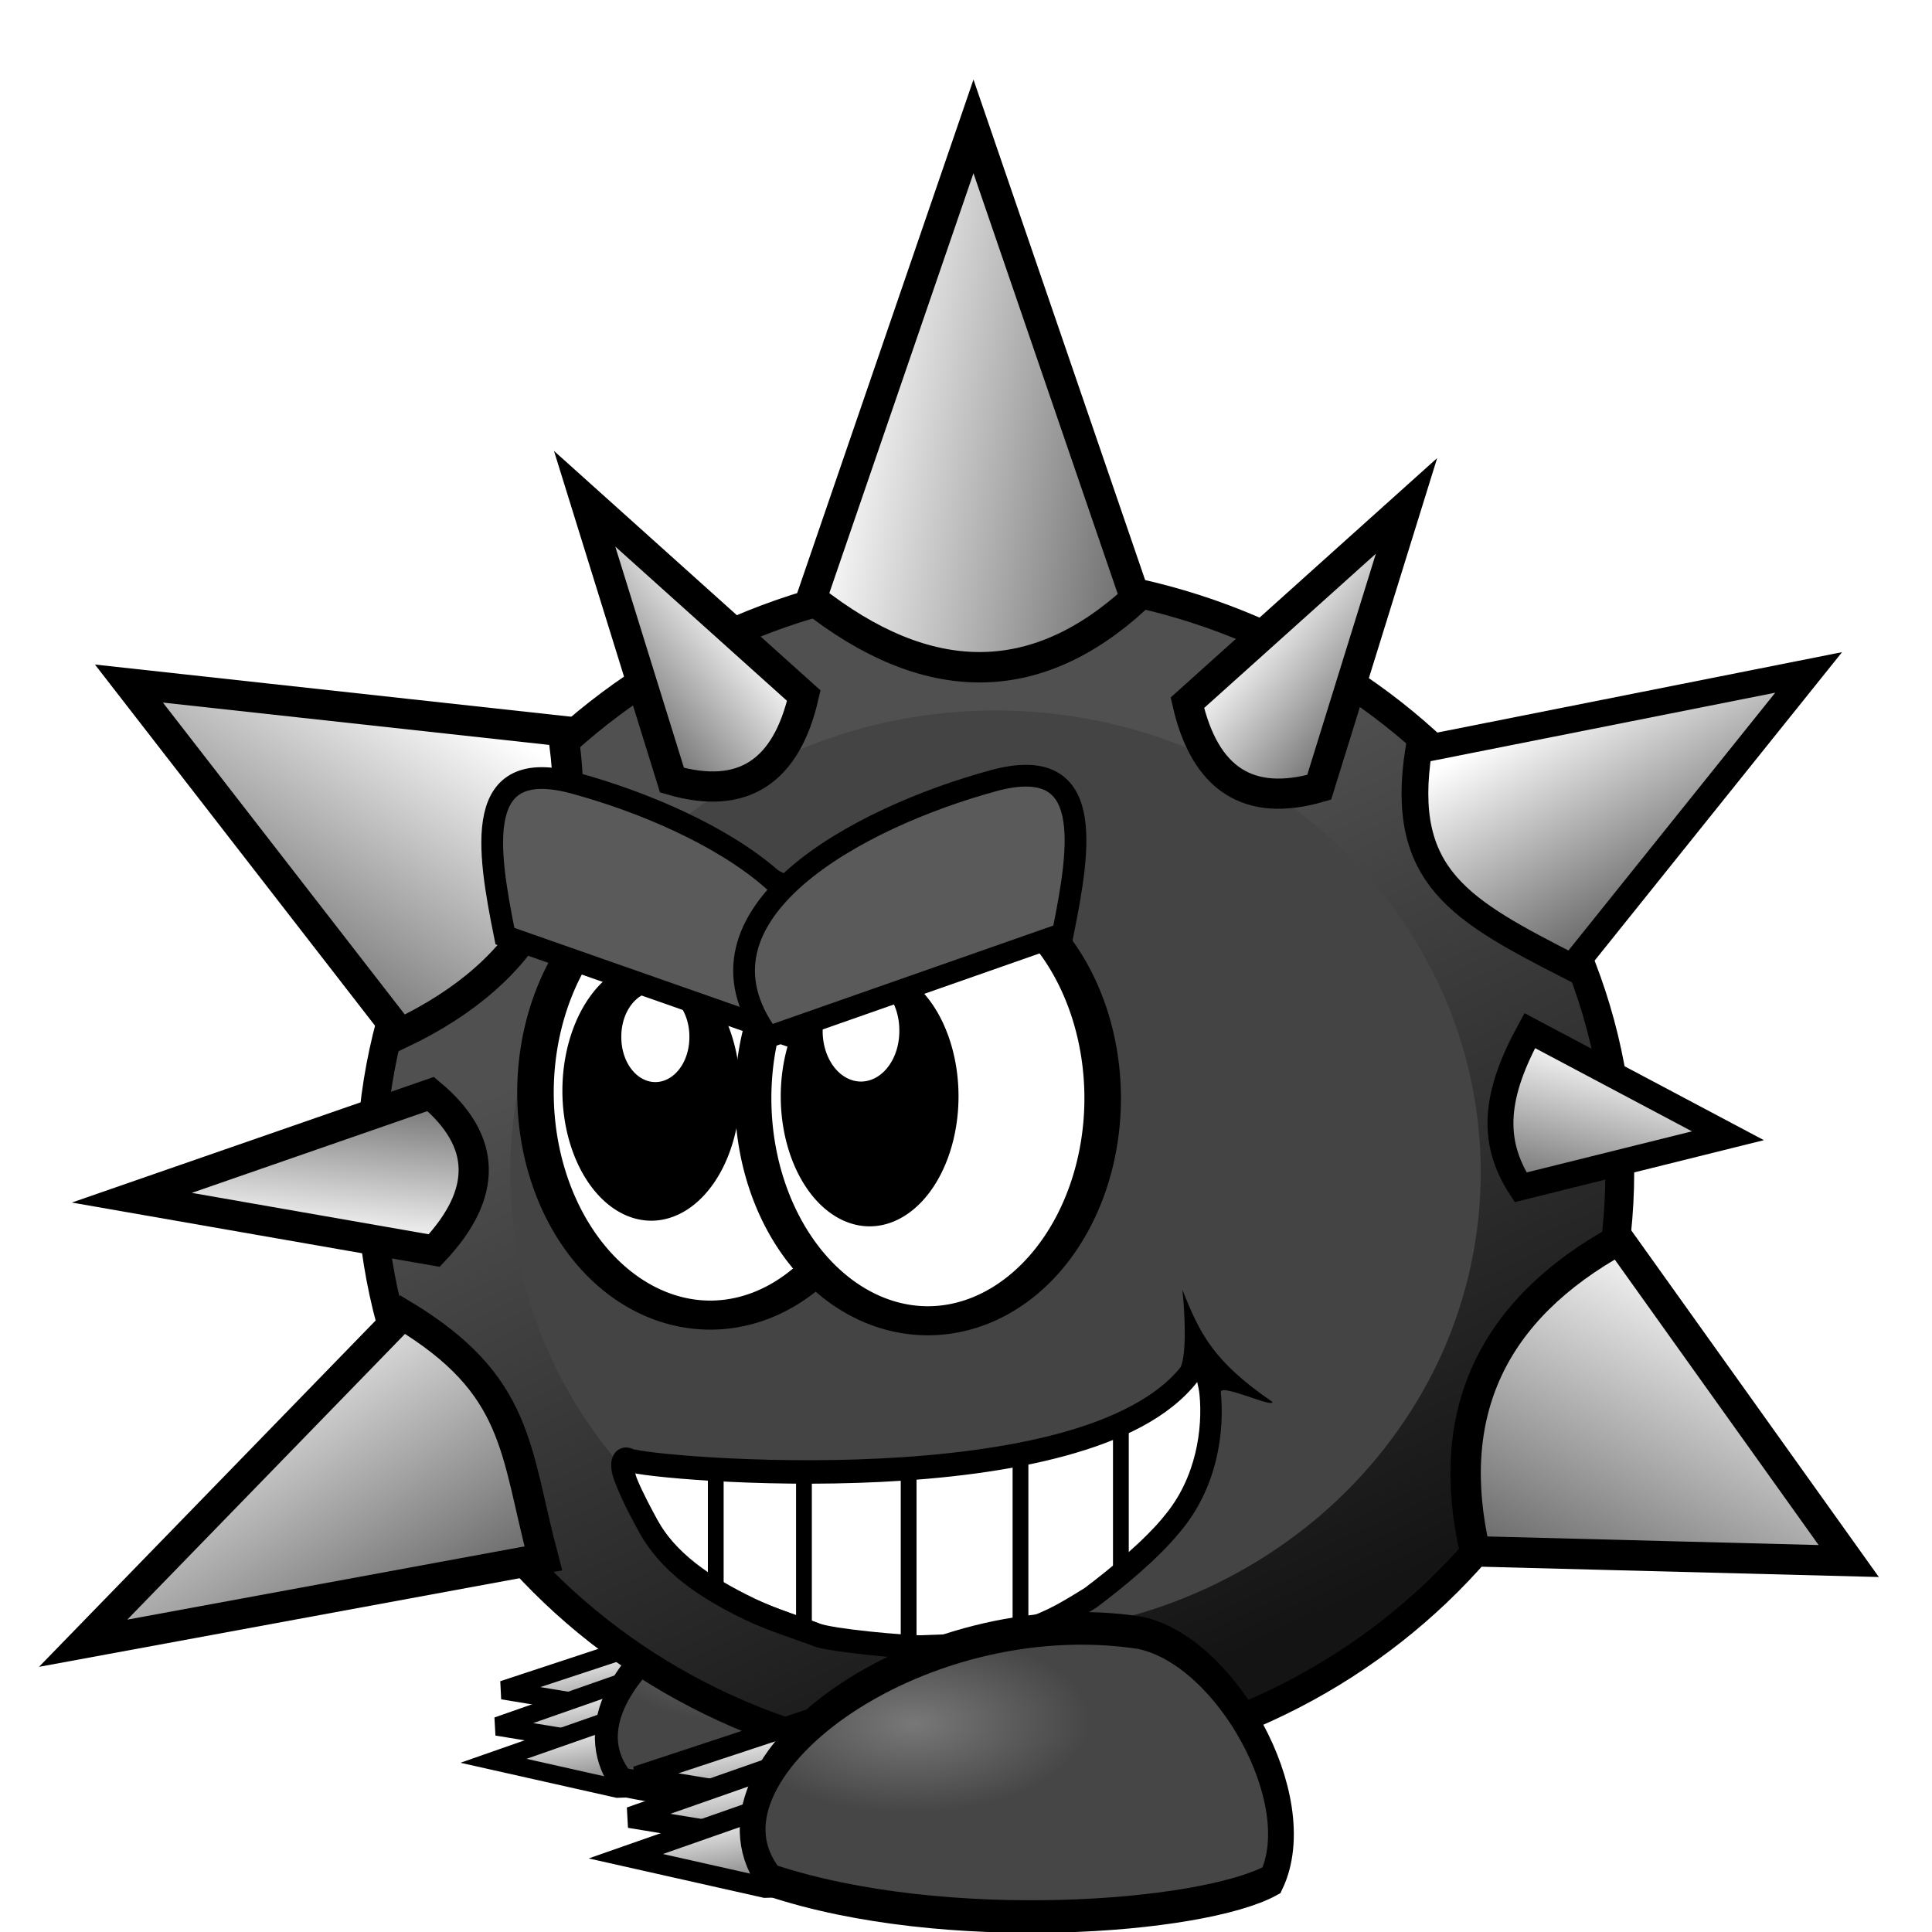 <?xml version="1.0" encoding="UTF-8" standalone="no"?>
<!-- Created with Inkscape (http://www.inkscape.org/) -->
<svg
   xmlns:dc="http://purl.org/dc/elements/1.1/"
   xmlns:cc="http://creativecommons.org/ns#"
   xmlns:rdf="http://www.w3.org/1999/02/22-rdf-syntax-ns#"
   xmlns:svg="http://www.w3.org/2000/svg"
   xmlns="http://www.w3.org/2000/svg"
   xmlns:xlink="http://www.w3.org/1999/xlink"
   xmlns:sodipodi="http://sodipodi.sourceforge.net/DTD/sodipodi-0.dtd"
   xmlns:inkscape="http://www.inkscape.org/namespaces/inkscape"
   width="512"
   height="512"
   id="svg2"
   sodipodi:version="0.32"
   inkscape:version="0.46"
   sodipodi:docbase="D:\Dateien\Desktop\Secret Maryo Chronicles\Drafts\Game\Helios\level\enemies\furball\v2.5"
   sodipodi:docname="7.svg"
   inkscape:output_extension="org.inkscape.output.svg.inkscape"
   version="1.0"
   inkscape:export-filename="D:\Dateien\Desktop\Secret Maryo Chronicles\SMC\data\pixmaps\enemy\spikeball\grey\7.png"
   inkscape:export-xdpi="45"
   inkscape:export-ydpi="45">
  <defs
     id="defs4">
    <filter
       inkscape:collect="always"
       id="filter3345"
       x="-0.132"
       width="1.265"
       y="-0.139"
       height="1.278">
      <feGaussianBlur
         inkscape:collect="always"
         stdDeviation="18.273"
         id="feGaussianBlur3347" />
    </filter>
    <linearGradient
       inkscape:collect="always"
       xlink:href="#linearGradient5248"
       id="linearGradient2505"
       gradientUnits="userSpaceOnUse"
       gradientTransform="translate(12,32.589)"
       x1="390.472"
       y1="756.086"
       x2="298.783"
       y2="557.746" />
    <radialGradient
       inkscape:collect="always"
       xlink:href="#linearGradient3926"
       id="radialGradient3986"
       gradientUnits="userSpaceOnUse"
       gradientTransform="matrix(0.638,-1.0285415e-2,4.107606e-3,0.255,248.902,311.267)"
       cx="709.911"
       cy="359.579"
       fx="709.911"
       fy="359.579"
       r="86.074" />
    <linearGradient
       inkscape:collect="always"
       xlink:href="#linearGradient5419"
       id="linearGradient3984"
       gradientUnits="userSpaceOnUse"
       gradientTransform="matrix(-4.2642794e-2,5.4084087e-2,0.145,8.1317312e-3,707.826,783.666)"
       x1="-443.433"
       y1="72.836"
       x2="-59.968"
       y2="284.831" />
    <linearGradient
       inkscape:collect="always"
       xlink:href="#linearGradient5419"
       id="linearGradient3982"
       gradientUnits="userSpaceOnUse"
       gradientTransform="matrix(-4.2642794e-2,5.4084087e-2,0.145,8.1317312e-3,708.826,774.166)"
       x1="-443.433"
       y1="72.836"
       x2="-59.968"
       y2="284.831" />
    <linearGradient
       inkscape:collect="always"
       xlink:href="#linearGradient5419"
       id="linearGradient3980"
       gradientUnits="userSpaceOnUse"
       gradientTransform="matrix(-4.2642794e-2,5.4084087e-2,0.145,8.1317312e-3,710.826,764.166)"
       x1="-443.433"
       y1="72.836"
       x2="-59.968"
       y2="284.831" />
    <linearGradient
       id="linearGradient3926">
      <stop
         style="stop-color:#787878;stop-opacity:1;"
         offset="0"
         id="stop3928" />
      <stop
         style="stop-color:#464646;stop-opacity:1;"
         offset="1"
         id="stop3930" />
    </linearGradient>
    <radialGradient
       inkscape:collect="always"
       xlink:href="#linearGradient3926"
       id="radialGradient3964"
       gradientUnits="userSpaceOnUse"
       gradientTransform="matrix(0.638,-1.0285415e-2,4.107606e-3,0.255,248.902,311.267)"
       cx="709.911"
       cy="359.579"
       fx="709.911"
       fy="359.579"
       r="86.074" />
    <linearGradient
       inkscape:collect="always"
       xlink:href="#linearGradient5419"
       id="linearGradient3962"
       gradientUnits="userSpaceOnUse"
       gradientTransform="matrix(-4.2642794e-2,5.4084087e-2,0.145,8.1317312e-3,707.826,783.666)"
       x1="-443.433"
       y1="72.836"
       x2="-59.968"
       y2="284.831" />
    <linearGradient
       inkscape:collect="always"
       xlink:href="#linearGradient5419"
       id="linearGradient3960"
       gradientUnits="userSpaceOnUse"
       gradientTransform="matrix(-4.2642794e-2,5.4084087e-2,0.145,8.1317312e-3,708.826,774.166)"
       x1="-443.433"
       y1="72.836"
       x2="-59.968"
       y2="284.831" />
    <linearGradient
       inkscape:collect="always"
       xlink:href="#linearGradient5419"
       id="linearGradient3958"
       gradientUnits="userSpaceOnUse"
       gradientTransform="matrix(-4.2642794e-2,5.4084087e-2,0.145,8.1317312e-3,710.826,764.166)"
       x1="-443.433"
       y1="72.836"
       x2="-59.968"
       y2="284.831" />
    <linearGradient
       id="linearGradient5419">
      <stop
         id="stop5421"
         offset="0"
         style="stop-color:#ffffff;stop-opacity:1;" />
      <stop
         style="stop-color:#c0c0c0;stop-opacity:1;"
         offset="0.406"
         id="stop5423" />
      <stop
         id="stop5425"
         offset="1"
         style="stop-color:#646464;stop-opacity:1;" />
    </linearGradient>
    <filter
       inkscape:collect="always"
       id="filter4539">
      <feGaussianBlur
         inkscape:collect="always"
         stdDeviation="0.814"
         id="feGaussianBlur4541" />
    </filter>
    <linearGradient
       id="linearGradient5248">
      <stop
         style="stop-color:#141414;stop-opacity:1;"
         offset="0"
         id="stop5250" />
      <stop
         style="stop-color:#505050;stop-opacity:1;"
         offset="1"
         id="stop5252" />
    </linearGradient>
    <clipPath
       id="clipPath3754"
       clipPathUnits="userSpaceOnUse">
      <path
         style="fill:#fff6d5;fill-rule:evenodd;stroke:#000000;stroke-width:1px;stroke-linecap:butt;stroke-linejoin:miter;stroke-opacity:1"
         d="M 391.434,693.758 C 404.035,674.419 417.948,662.891 437.511,651.273 C 446.076,644.045 488.911,638.253 480.955,629.922 C 458.85,616.974 417.43,611.313 403.055,621.743 C 389.157,631.828 381.933,667.133 391.434,693.758 z"
         id="path3756"
         sodipodi:nodetypes="cccsc" />
    </clipPath>
    <linearGradient
       id="linearGradient3762">
      <stop
         id="stop3764"
         offset="0"
         style="stop-color:#7982a6;stop-opacity:1;" />
      <stop
         style="stop-color:#ffffff;stop-opacity:1;"
         offset="0.306"
         id="stop3776" />
      <stop
         id="stop3766"
         offset="1"
         style="stop-color:#ffffff;stop-opacity:1;" />
    </linearGradient>
    <radialGradient
       inkscape:collect="always"
       xlink:href="#linearGradient3762"
       id="radialGradient2246"
       gradientUnits="userSpaceOnUse"
       gradientTransform="matrix(0.764,0.645,-0.979,1.158,760.879,-366.161)"
       cx="390.074"
       cy="678.535"
       fx="390.074"
       fy="678.535"
       r="48.907" />
    <radialGradient
       inkscape:collect="always"
       xlink:href="#linearGradient3762"
       id="radialGradient2248"
       gradientUnits="userSpaceOnUse"
       gradientTransform="matrix(0.764,0.645,-0.979,1.158,760.879,-366.161)"
       cx="390.074"
       cy="678.535"
       fx="390.074"
       fy="678.535"
       r="48.907" />
    <filter
       inkscape:collect="always"
       id="filter17728">
      <feGaussianBlur
         inkscape:collect="always"
         stdDeviation="0.715"
         id="feGaussianBlur17730" />
    </filter>
    <filter
       inkscape:collect="always"
       id="filter17752">
      <feGaussianBlur
         inkscape:collect="always"
         stdDeviation="0.715"
         id="feGaussianBlur17754" />
    </filter>
    <filter
       inkscape:collect="always"
       id="filter3340">
      <feGaussianBlur
         inkscape:collect="always"
         stdDeviation="0.789"
         id="feGaussianBlur3342" />
    </filter>
    <filter
       inkscape:collect="always"
       id="filter3344">
      <feGaussianBlur
         inkscape:collect="always"
         stdDeviation="0.789"
         id="feGaussianBlur3346" />
    </filter>
    <filter
       inkscape:collect="always"
       id="filter3348">
      <feGaussianBlur
         inkscape:collect="always"
         stdDeviation="0.399"
         id="feGaussianBlur3350" />
    </filter>
    <filter
       inkscape:collect="always"
       id="filter3352">
      <feGaussianBlur
         inkscape:collect="always"
         stdDeviation="0.399"
         id="feGaussianBlur3354" />
    </filter>
    <linearGradient
       inkscape:collect="always"
       xlink:href="#linearGradient5419"
       id="linearGradient5632"
       gradientUnits="userSpaceOnUse"
       gradientTransform="matrix(0.192,-0.11,6.5136515e-2,0.323,385.564,393.071)"
       x1="-443.433"
       y1="72.836"
       x2="-78.949"
       y2="314.751" />
    <linearGradient
       inkscape:collect="always"
       xlink:href="#linearGradient5419"
       id="linearGradient5634"
       gradientUnits="userSpaceOnUse"
       gradientTransform="matrix(7.9772549e-3,-0.234,0.292,0.101,145.806,484.589)"
       x1="-89.854"
       y1="175.166"
       x2="-513.505"
       y2="18.377" />
    <linearGradient
       inkscape:collect="always"
       xlink:href="#linearGradient5419"
       id="linearGradient5636"
       gradientUnits="userSpaceOnUse"
       gradientTransform="matrix(-6.7599449e-3,-0.214,-0.247,9.1935546e-2,537.621,494.269)"
       x1="-104.17"
       y1="185.091"
       x2="-419.296"
       y2="110.755" />
    <linearGradient
       inkscape:collect="always"
       xlink:href="#linearGradient5419"
       id="linearGradient5638"
       gradientUnits="userSpaceOnUse"
       gradientTransform="matrix(7.9772224e-3,0.234,0.292,-0.101,140.74,811.617)"
       x1="-503.628"
       y1="100.657"
       x2="-67.229"
       y2="239.785" />
    <linearGradient
       inkscape:collect="always"
       xlink:href="#linearGradient5419"
       id="linearGradient5640"
       gradientUnits="userSpaceOnUse"
       gradientTransform="matrix(5.7491268e-3,0.234,-0.297,-8.2799969e-2,569.189,804.243)"
       x1="-503.628"
       y1="100.657"
       x2="-67.229"
       y2="239.785" />
    <linearGradient
       inkscape:collect="always"
       xlink:href="#linearGradient5419"
       id="linearGradient5642"
       gradientUnits="userSpaceOnUse"
       gradientTransform="matrix(0.114,-5.4585603e-3,-7.8335888e-2,0.181,470.863,497.149)"
       x1="-443.433"
       y1="72.836"
       x2="-78.949"
       y2="314.751" />
    <linearGradient
       inkscape:collect="always"
       xlink:href="#linearGradient5419"
       id="linearGradient5644"
       gradientUnits="userSpaceOnUse"
       gradientTransform="matrix(4.143075e-2,0.101,-0.141,1.5151497e-2,536.323,665.506)"
       x1="-443.433"
       y1="72.836"
       x2="-59.968"
       y2="284.831" />
    <linearGradient
       inkscape:collect="always"
       xlink:href="#linearGradient5419"
       id="linearGradient5646"
       gradientUnits="userSpaceOnUse"
       gradientTransform="matrix(-0.114,-5.4585603e-3,7.8335888e-2,0.181,228.844,495.259)"
       x1="-443.433"
       y1="72.836"
       x2="-78.949"
       y2="314.751" />
    <linearGradient
       inkscape:collect="always"
       xlink:href="#linearGradient5419"
       id="linearGradient5648"
       gradientUnits="userSpaceOnUse"
       gradientTransform="matrix(-6.8065974e-2,-9.1235131e-2,0.194,-3.5977709e-2,133.819,636.852)"
       x1="-443.433"
       y1="72.836"
       x2="-78.949"
       y2="314.751" />
  </defs>
  <sodipodi:namedview
     id="base"
     pagecolor="#000000"
     bordercolor="#666666"
     borderopacity="1.0"
     gridtolerance="10000"
     guidetolerance="10"
     objecttolerance="10"
     inkscape:pageopacity="0"
     inkscape:pageshadow="2"
     inkscape:zoom="0.53547165"
     inkscape:cx="171.07853"
     inkscape:cy="312.27948"
     inkscape:document-units="px"
     inkscape:current-layer="layer3"
     inkscape:window-width="1024"
     inkscape:window-height="712"
     inkscape:window-x="118"
     inkscape:window-y="56"
     showguides="true"
     inkscape:guide-bbox="true"
     showgrid="false" />
  <g
     inkscape:groupmode="layer"
     id="layer5"
     inkscape:label="foot below"
     style="display:inline"
     transform="translate(-86.015,-344.74)" />
  <g
     inkscape:groupmode="layer"
     id="layer3"
     inkscape:label="body"
     style="display:inline"
     transform="translate(-86.015,-344.74)">
    <g
       id="g2464"
       inkscape:label="black outline"
       sodipodi:insensitive="true"
       transform="translate(150.812,404.26)" />
    <g
       id="g3169"
       transform="translate(187.68,397.17)"
       inkscape:export-filename="/home/sheryl/Piers/furball frames/furball.v2.41.f0.png"
       inkscape:export-xdpi="10.56"
       inkscape:export-ydpi="10.56" />
    <g
       id="g2661"
       inkscape:label="foot below"
       transform="matrix(-4.109,0,0,4.109,2223.874,-2231.296)" />
    <g
       inkscape:label="inside colour shading"
       id="g2663"
       style="display:inline"
       transform="matrix(-4.109,0,0,4.109,2223.874,-2231.296)" />
    <g
       id="g2665"
       inkscape:label="outline"
       transform="matrix(-4.109,0,0,4.109,2223.874,-2231.296)" />
    <g
       id="g2667"
       inkscape:label="shadowing"
       transform="matrix(-4.109,0,0,4.109,2223.874,-2231.296)" />
    <g
       style="stroke:#000000;stroke-width:66.021;stroke-miterlimit:4;stroke-dasharray:none;stroke-opacity:1"
       id="g3480"
       inkscape:label="Layer 1"
       transform="matrix(-0.116,1.2817742e-2,1.1241058e-2,0.132,237.308,384.235)"
       inkscape:transform-center-x="-27.57098"
       inkscape:transform-center-y="-11.950164" />
    <g
       id="g2796"
       inkscape:label="foot below"
       transform="matrix(-2.117,0,0,2.117,1560.327,-752.969)" />
    <g
       inkscape:label="inside colour shading"
       id="g2798"
       style="display:inline"
       transform="matrix(-2.117,0,0,2.117,1560.327,-752.969)" />
    <g
       id="g2800"
       inkscape:label="outline"
       transform="matrix(-2.117,0,0,2.117,1560.327,-752.969)" />
    <g
       id="g2802"
       inkscape:label="shadowing"
       transform="matrix(-2.117,0,0,2.117,1560.327,-752.969)" />
    <g
       inkscape:transform-center-y="-11.950164"
       inkscape:transform-center-x="-27.57098"
       transform="matrix(-0.116,1.2817742e-2,1.1241058e-2,0.132,237.308,384.235)"
       inkscape:label="Layer 1"
       id="g16330"
       style="stroke:#000000;stroke-width:66.021;stroke-miterlimit:4;stroke-dasharray:none;stroke-opacity:1" />
    <g
       style="display:inline"
       transform="matrix(0.759,0,0,0.96,-314.493,69.242)"
       id="g3948">
      <path
         style="fill:url(#linearGradient3958);fill-opacity:1;fill-rule:nonzero;stroke:#000000;stroke-width:5.104;stroke-linejoin:miter;stroke-miterlimit:4;stroke-dasharray:none;stroke-opacity:1;display:inline"
         d="M 759.539,760.882 C 767.914,754.174 770.181,747.409 760.799,738.474 L 702.995,753.55 L 759.539,760.882 z"
         id="path3950"
         sodipodi:nodetypes="cccc" />
      <path
         style="fill:url(#linearGradient3960);fill-opacity:1;fill-rule:nonzero;stroke:#000000;stroke-width:5.104;stroke-linejoin:miter;stroke-miterlimit:4;stroke-dasharray:none;stroke-opacity:1;display:inline"
         d="M 757.539,770.882 C 765.914,764.174 764.431,757.534 755.049,748.599 L 700.995,763.55 L 757.539,770.882 z"
         id="path3952"
         sodipodi:nodetypes="cccc" />
      <path
         style="fill:url(#linearGradient3962);fill-opacity:1;fill-rule:nonzero;stroke:#000000;stroke-width:5.104;stroke-linejoin:miter;stroke-miterlimit:4;stroke-dasharray:none;stroke-opacity:1;display:inline"
         d="M 756.539,780.382 C 764.914,773.674 763.431,767.034 754.049,758.099 L 699.995,773.05 L 743.142,780.716 L 756.539,780.382 z"
         id="path3954"
         sodipodi:nodetypes="ccccc" />
      <path
         transform="translate(86.015,344.74)"
         style="fill:url(#radialGradient3964);fill-opacity:1;fill-rule:nonzero;stroke:#000000;stroke-width:8;stroke-linecap:butt;stroke-linejoin:miter;marker:none;marker-start:none;marker-mid:none;marker-end:none;stroke-miterlimit:4;stroke-dasharray:none;stroke-dashoffset:0;stroke-opacity:1;visibility:visible;display:inline;overflow:visible;enable-background:accumulate"
         d="M 814.587,434.218 C 792.528,448.085 712.662,442.665 659.023,434.218 C 632.447,407.416 704.405,365.1 773.675,373.478 C 800.45,377.846 826.395,414.507 814.587,434.218 z"
         id="path3956"
         sodipodi:nodetypes="cccc" />
    </g>
    <g
       style="display:inline"
       id="g2506"
       transform="translate(2.1185608e-6,4.7657784e-4)">
      <path
         sodipodi:nodetypes="ccccccccccccccccccccccccccccccccc"
         id="path5246"
         d="M 515.278,655.334 C 515.278,666.204 514.119,676.817 511.914,687.068 C 509.708,697.32 506.455,707.209 502.266,716.631 C 498.077,726.053 492.952,735.007 487.002,743.388 C 481.052,751.769 474.277,759.576 466.788,766.704 C 459.299,773.832 451.097,780.28 442.292,785.944 C 433.487,791.607 424.08,796.486 414.181,800.473 C 404.283,804.46 393.893,807.557 383.123,809.656 C 372.353,811.756 361.202,812.858 349.783,812.858 C 338.364,812.858 327.214,811.756 316.444,809.656 C 305.674,807.557 295.284,804.46 285.385,800.473 C 275.487,796.486 266.079,791.607 257.274,785.944 C 248.47,780.28 240.267,773.832 232.779,766.704 C 225.29,759.576 218.515,751.769 212.565,743.388 C 206.615,735.007 201.49,726.053 197.301,716.631 C 193.112,707.209 189.859,697.32 187.653,687.068 C 185.447,676.817 184.289,666.204 184.289,655.334 C 184.289,644.465 185.447,633.852 187.653,623.601 C 189.859,613.349 193.112,603.46 197.301,594.038 C 201.49,584.616 206.615,575.662 212.565,567.281 C 218.515,558.9 225.29,551.093 232.779,543.965 C 240.267,536.837 248.47,530.389 257.274,524.725 C 266.079,519.062 275.487,514.183 285.385,510.196 C 295.284,506.209 305.674,503.112 316.444,501.013 C 327.214,498.913 338.364,497.811 349.783,497.811 C 361.202,497.811 372.353,498.913 383.123,501.013 C 393.893,503.112 404.283,506.209 414.181,510.196 C 424.08,514.183 433.487,519.062 442.292,524.725 C 451.097,530.389 459.299,536.837 466.788,543.965 C 474.277,551.093 481.052,558.9 487.002,567.281 C 492.952,575.662 498.077,584.616 502.266,594.038 C 506.455,603.46 509.708,613.349 511.914,623.601 C 514.119,633.852 515.278,644.465 515.278,655.334 z"
         style="fill:url(#linearGradient2505);fill-opacity:1;fill-rule:nonzero;stroke:#000000;stroke-width:7.633;stroke-linecap:butt;stroke-linejoin:miter;marker:none;marker-start:none;marker-mid:none;marker-end:none;stroke-miterlimit:4;stroke-dasharray:none;stroke-dashoffset:0;stroke-opacity:1;visibility:visible;display:inline;overflow:visible;enable-background:accumulate" />
      <path
         transform="matrix(0.777,0,0,0.777,78.051,146.231)"
         d="M 349.781,497.812 C 338.362,497.812 327.208,498.901 316.438,501 C 305.667,503.1 295.274,506.2 285.375,510.188 C 275.476,514.175 266.086,519.055 257.281,524.719 C 248.476,530.382 240.27,536.841 232.781,543.969 C 225.293,551.097 218.513,558.9 212.562,567.281 C 206.612,575.662 201.502,584.609 197.312,594.031 C 193.123,603.453 189.862,613.342 187.656,623.594 C 185.451,633.845 184.281,644.475 184.281,655.344 C 184.281,666.213 185.451,676.811 187.656,687.062 C 189.862,697.314 193.123,707.203 197.312,716.625 C 201.502,726.047 206.612,734.994 212.562,743.375 C 218.513,751.756 225.293,759.591 232.781,766.719 C 240.27,773.847 248.476,780.274 257.281,785.938 C 266.086,791.601 275.476,796.481 285.375,800.469 C 295.274,804.456 305.667,807.557 316.438,809.656 C 327.208,811.756 338.362,812.844 349.781,812.844 C 361.2,812.844 372.355,811.756 383.125,809.656 C 393.895,807.557 404.289,804.456 414.188,800.469 C 424.086,796.481 433.476,791.601 442.281,785.938 C 451.086,780.274 459.293,773.847 466.781,766.719 C 474.27,759.591 481.05,751.756 487,743.375 C 492.95,734.994 498.092,726.047 502.281,716.625 C 506.47,707.203 509.7,697.314 511.906,687.062 C 514.112,676.811 515.281,666.213 515.281,655.344 C 515.281,644.475 514.112,633.845 511.906,623.594 C 509.7,613.342 506.47,603.453 502.281,594.031 C 498.092,584.609 492.95,575.662 487,567.281 C 481.05,558.9 474.27,551.097 466.781,543.969 C 459.293,536.841 451.086,530.382 442.281,524.719 C 433.476,519.055 424.086,514.175 414.188,510.188 C 404.289,506.2 393.895,503.099 383.125,501 C 372.355,498.901 361.2,497.813 349.781,497.812 z"
         inkscape:href="#path5246"
         id="path2503"
         style="fill:#444444;fill-opacity:1;fill-rule:nonzero;stroke:none;stroke-width:7.633;stroke-linecap:butt;stroke-linejoin:miter;marker:none;marker-start:none;marker-mid:none;marker-end:none;stroke-miterlimit:4;stroke-dasharray:none;stroke-dashoffset:0;stroke-opacity:1;visibility:visible;display:inline;overflow:visible;filter:url(#filter3345);enable-background:accumulate"
         xlink:href="#path5246"
         inkscape:original="M 349.78125 497.8125 C 338.36212 497.8125 327.20759 498.90051 316.4375 501 C 305.6674 503.09951 295.27364 506.20018 285.375 510.1875 C 275.47633 514.17479 266.08607 519.05524 257.28125 524.71875 C 248.47642 530.38223 240.2699 536.84077 232.78125 543.96875 C 225.29265 551.09672 218.51252 558.90047 212.5625 567.28125 C 206.61243 575.66201 201.5016 584.60936 197.3125 594.03125 C 193.12343 603.45315 189.86203 613.34239 187.65625 623.59375 C 185.45056 633.84513 184.28125 644.47465 184.28125 655.34375 C 184.28125 666.2129 185.45056 676.81111 187.65625 687.0625 C 189.86203 697.31384 193.12343 707.2031 197.3125 716.625 C 201.5016 726.04685 206.61242 734.99419 212.5625 743.375 C 218.51253 751.75576 225.29266 759.59078 232.78125 766.71875 C 240.26989 773.84669 248.47641 780.27403 257.28125 785.9375 C 266.08608 791.60098 275.47633 796.48148 285.375 800.46875 C 295.27364 804.4561 305.66741 807.55673 316.4375 809.65625 C 327.20758 811.75576 338.36212 812.84375 349.78125 812.84375 C 361.20036 812.84375 372.35492 811.75573 383.125 809.65625 C 393.89507 807.55676 404.28885 804.45613 414.1875 800.46875 C 424.08615 796.48145 433.47643 791.60096 442.28125 785.9375 C 451.08608 780.27405 459.29263 773.84668 466.78125 766.71875 C 474.26995 759.59079 481.04996 751.75573 487 743.375 C 492.9501 734.99422 498.09219 726.04686 502.28125 716.625 C 506.47032 707.20309 509.7005 697.31383 511.90625 687.0625 C 514.11197 676.81112 515.28125 666.21292 515.28125 655.34375 C 515.28125 644.47463 514.11197 633.84512 511.90625 623.59375 C 509.7005 613.3424 506.47033 603.45315 502.28125 594.03125 C 498.09218 584.60936 492.95009 575.66202 487 567.28125 C 481.04997 558.90046 474.26995 551.09669 466.78125 543.96875 C 459.29263 536.8408 451.08609 530.3822 442.28125 524.71875 C 433.47642 519.05527 424.08615 514.17479 414.1875 510.1875 C 404.28885 506.20018 393.89506 503.0995 383.125 501 C 372.35493 498.90052 361.20036 497.81251 349.78125 497.8125 z "
         inkscape:radius="0"
         sodipodi:type="inkscape:offset" />
      <g
         id="g5890">
        <g
           id="g4530"
           style="display:inline;filter:url(#filter4539)"
           transform="matrix(0.814,0,0,0.887,66.017,98.838)">
          <path
             sodipodi:nodetypes="cccccccccccc"
             id="path4197"
             d="M 231.646,710.495 C 238.901,713.118 381.126,724.595 414.246,684.283 C 416.12,665.615 431.297,704.592 408.08,729.646 C 401.313,737.269 390.103,745.756 381.719,751.537 C 371.279,757.482 367.633,759.331 356.437,762.656 C 356.437,762.656 346.021,765.643 341.416,765.792 C 336.81,765.941 331,766.139 326.394,766.287 C 321.789,766.436 296.861,764.318 292.391,762.656 C 287.92,760.993 277.817,758.19 270.395,754.897 C 262.973,751.604 256.403,748.139 250.873,744.127 C 245.343,740.115 240.851,735.556 237.584,730.076 C 234.318,724.596 224.392,707.872 231.646,710.495 z"
             style="fill:#ffffff;fill-opacity:1;fill-rule:nonzero;stroke:none;stroke-width:7;stroke-linejoin:miter;stroke-miterlimit:4;stroke-dasharray:none;stroke-opacity:1;display:inline" />
          <path
             sodipodi:nodetypes="cccccccccccccccccccccccccccccccccccccccccccccccccccccc"
             id="path4215"
             d="M 409.516,662.582 C 410.356,669.85 410.925,681.768 408.933,685.704 C 401.339,694.448 387.226,701.005 369.902,705.36 C 352.155,709.822 331.241,712.071 311.089,712.985 C 290.937,713.899 271.515,713.482 256.745,712.673 C 249.36,712.268 243.131,711.776 238.558,711.298 C 236.271,711.059 234.396,710.817 233.027,710.61 C 231.657,710.404 230.625,710.127 230.839,710.204 C 229.493,709.717 227.874,709.321 226.058,710.267 C 224.242,711.213 223.597,713.281 223.558,714.579 C 223.48,717.176 224.397,719.2 225.464,721.642 C 227.598,726.525 230.921,732.115 232.558,734.86 C 236.11,740.82 240.986,745.731 246.808,749.954 C 252.629,754.177 259.41,757.758 266.964,761.11 C 274.789,764.583 285.091,767.444 289.152,768.954 C 291.038,769.655 293.317,769.982 296.433,770.423 C 299.549,770.864 303.276,771.279 306.995,771.642 C 314.433,772.367 321.454,772.896 324.495,772.798 C 329.106,772.649 334.927,772.446 339.527,772.298 C 342.5,772.202 346.204,771.364 349.464,770.579 C 352.725,769.794 355.402,769.017 355.402,769.017 L 355.433,769.017 C 366.77,765.65 370.96,763.543 381.433,757.579 L 381.558,757.517 L 381.683,757.423 C 390.184,751.561 401.498,743.079 408.683,734.985 C 421.165,721.516 423.24,704.556 422.027,693.204 C 421.723,690.366 439.426,698.126 438.766,696.038 C 419.632,683.976 415.293,675.905 409.516,662.582 z M 414.339,690.142 C 414.613,691.348 414.926,692.424 415.089,693.954 C 416.129,703.687 414.23,718.682 403.495,730.267 L 403.464,730.298 L 403.464,730.329 C 397.144,737.448 386.093,745.88 377.839,751.579 C 377.801,751.605 377.752,751.647 377.714,751.673 C 367.575,757.443 364.369,759.05 353.433,762.298 C 353.433,762.298 350.906,763.021 347.808,763.767 C 344.709,764.513 340.908,765.245 339.277,765.298 C 334.666,765.447 328.876,765.65 324.277,765.798 C 322.713,765.848 314.978,765.385 307.683,764.673 C 304.035,764.317 300.392,763.904 297.433,763.485 C 294.473,763.066 291.938,762.521 291.589,762.392 C 286.709,760.577 276.826,757.818 269.808,754.704 C 262.518,751.469 256.141,748.099 250.902,744.298 C 245.662,740.497 241.57,736.299 238.589,731.298 C 236.959,728.563 233.702,723.053 231.87,718.86 C 231.547,718.12 231.603,718.053 231.402,717.423 C 231.625,717.457 231.741,717.51 231.995,717.548 C 233.523,717.778 235.478,718.02 237.839,718.267 C 242.561,718.761 248.884,719.263 256.37,719.673 C 271.343,720.493 290.95,720.913 311.402,719.985 C 331.853,719.058 353.127,716.784 371.589,712.142 C 389.686,707.592 405.151,700.851 414.339,690.142 z"
             style="fill:#000000;fill-opacity:1;fill-rule:nonzero;stroke:none;stroke-width:7;stroke-linejoin:miter;stroke-miterlimit:4;stroke-dasharray:none;stroke-opacity:1;display:inline" />
          <rect
             y="712.942"
             x="255.025"
             height="40.152"
             width="5.136"
             id="rect4221"
             style="opacity:1;fill:#000000;fill-opacity:1;fill-rule:nonzero;stroke:none;stroke-width:2;stroke-linejoin:miter;stroke-miterlimit:4;stroke-dasharray:none;stroke-opacity:1" />
          <rect
             y="719.011"
             x="283.738"
             height="43.887"
             width="5.136"
             id="rect4223"
             style="opacity:1;fill:#000000;fill-opacity:1;fill-rule:nonzero;stroke:none;stroke-width:2;stroke-linejoin:miter;stroke-miterlimit:4;stroke-dasharray:none;stroke-opacity:1;display:inline" />
          <rect
             y="716.677"
             x="317.82"
             height="49.956"
             width="5.136"
             id="rect4225"
             style="opacity:1;fill:#000000;fill-opacity:1;fill-rule:nonzero;stroke:none;stroke-width:2;stroke-linejoin:miter;stroke-miterlimit:4;stroke-dasharray:none;stroke-opacity:1;display:inline" />
          <rect
             y="712.242"
             x="354.237"
             height="53.224"
             width="5.136"
             id="rect4227"
             style="opacity:1;fill:#000000;fill-opacity:1;fill-rule:nonzero;stroke:none;stroke-width:2;stroke-linejoin:miter;stroke-miterlimit:4;stroke-dasharray:none;stroke-opacity:1;display:inline" />
          <rect
             y="701.037"
             x="386.918"
             height="46.688"
             width="5.136"
             id="rect4229"
             style="opacity:1;fill:#000000;fill-opacity:1;fill-rule:nonzero;stroke:none;stroke-width:2;stroke-linejoin:miter;stroke-miterlimit:4;stroke-dasharray:none;stroke-opacity:1;display:inline" />
        </g>
        <path
           style="fill:url(#linearGradient5632);fill-opacity:1;fill-rule:nonzero;stroke:#000000;stroke-width:8.058;stroke-linejoin:miter;stroke-miterlimit:4;stroke-dasharray:none;stroke-opacity:1;display:inline"
           d="M 386.914,503.374 C 360.351,527.716 331.715,527.556 301.045,503.344 L 343.995,378.242 L 386.914,503.374 z"
           id="path5394"
           sodipodi:nodetypes="cccc" />
        <path
           style="fill:url(#linearGradient5634);fill-opacity:1;fill-rule:nonzero;stroke:#000000;stroke-width:8.058;stroke-linejoin:miter;stroke-miterlimit:4;stroke-dasharray:none;stroke-opacity:1;display:inline"
           d="M 235.074,538.48 C 241.343,575.455 226.897,602.114 192.115,618.648 L 120.181,525.89 L 235.074,538.48 z"
           id="path5439"
           sodipodi:nodetypes="cccc" />
        <path
           style="fill:url(#linearGradient5636);fill-opacity:1;fill-rule:nonzero;stroke:#000000;stroke-width:7.088;stroke-linejoin:miter;stroke-miterlimit:4;stroke-dasharray:none;stroke-opacity:1;display:inline"
           d="M 461.975,543.472 C 456.662,577.231 473.147,586.015 502.621,601.11 L 565.328,522.939 L 461.975,543.472 z"
           id="path5443"
           sodipodi:nodetypes="cccc" />
        <path
           style="fill:url(#linearGradient5638);fill-opacity:1;fill-rule:nonzero;stroke:#000000;stroke-width:8.058;stroke-linejoin:miter;stroke-miterlimit:4;stroke-dasharray:none;stroke-opacity:1;display:inline"
           d="M 230.009,757.726 C 222.379,729.091 223.833,711.842 192.707,693.115 L 108.044,780.216 L 230.009,757.726 z"
           id="path5447"
           sodipodi:nodetypes="cccc" />
        <path
           style="fill:url(#linearGradient5640);fill-opacity:1;fill-rule:nonzero;stroke:#000000;stroke-width:8.058;stroke-linejoin:miter;stroke-miterlimit:4;stroke-dasharray:none;stroke-opacity:1;display:inline"
           d="M 476.922,755.863 C 468.498,719.335 481.357,691.846 515.108,673.232 L 575.945,758.429 L 476.922,755.863 z"
           id="path5451"
           sodipodi:nodetypes="cccc" />
        <g
           id="g3623"
           transform="translate(12,-22.565)">
          <g
             transform="matrix(0.693,0,0,0.747,122.946,253.555)"
             id="g17499"
             style="display:inline;filter:url(#filter3344)">
            <path
               transform="matrix(1.111,0,0,0.82,-46.297,324.016)"
               d="M 282.753,263.274 A 60.16,96.256 0 1 1 162.433,263.274 A 60.16,96.256 0 1 1 282.753,263.274 z"
               sodipodi:ry="96.256317"
               sodipodi:rx="60.160194"
               sodipodi:cy="263.27377"
               sodipodi:cx="222.59273"
               id="path3157"
               style="fill:#ffffff;fill-opacity:1;fill-rule:nonzero;stroke:#000000;stroke-width:12.573;stroke-linecap:round;stroke-miterlimit:4;stroke-dasharray:none;stroke-opacity:1"
               sodipodi:type="arc"
               inkscape:export-filename="/home/sheryl/Piers/furball frames/furball.v2.41.f0.png"
               inkscape:export-xdpi="10.56"
               inkscape:export-ydpi="10.56" />
            <path
               transform="matrix(1.13,0,0,0.893,-59.485,311.732)"
               d="M 240.641,254.751 A 30.08,51.638 0 1 1 180.481,254.751 A 30.08,51.638 0 1 1 240.641,254.751 z"
               sodipodi:ry="51.637501"
               sodipodi:rx="30.080097"
               sodipodi:cy="254.75108"
               sodipodi:cx="210.56068"
               id="path17257"
               style="fill:#000000;fill-opacity:1;fill-rule:nonzero;stroke:none;stroke-width:8;stroke-linecap:round;stroke-miterlimit:4;stroke-dasharray:none;stroke-opacity:1;filter:url(#filter3352)"
               sodipodi:type="arc"
               inkscape:export-filename="/home/sheryl/Piers/furball frames/furball.v2.41.f0.png"
               inkscape:export-xdpi="10.56"
               inkscape:export-ydpi="10.56" />
            <path
               transform="matrix(1.298,0,0,1.131,-93.303,260.921)"
               d="M 220.587,229.183 A 10.027,14.037 0 1 1 200.534,229.183 A 10.027,14.037 0 1 1 220.587,229.183 z"
               sodipodi:ry="14.037379"
               sodipodi:rx="10.026699"
               sodipodi:cy="229.183"
               sodipodi:cx="210.56068"
               id="path3259"
               style="fill:#ffffff;fill-opacity:1;fill-rule:nonzero;stroke:none;stroke-width:8;stroke-linecap:round;stroke-miterlimit:4;stroke-dasharray:none;stroke-opacity:1;filter:url(#filter17728)"
               sodipodi:type="arc"
               inkscape:export-filename="/home/sheryl/Piers/furball frames/furball.v2.41.f0.png"
               inkscape:export-xdpi="10.56"
               inkscape:export-ydpi="10.56" />
          </g>
          <g
             transform="matrix(0.693,0,0,0.747,122.946,253.555)"
             id="g17494"
             style="display:inline;filter:url(#filter3340)">
            <path
               sodipodi:type="arc"
               style="fill:#ffffff;fill-opacity:1;fill-rule:nonzero;stroke:#000000;stroke-width:12.573;stroke-linecap:round;stroke-miterlimit:4;stroke-dasharray:none;stroke-opacity:1"
               id="path2170"
               sodipodi:cx="222.59273"
               sodipodi:cy="263.27377"
               sodipodi:rx="60.160194"
               sodipodi:ry="96.256317"
               d="M 282.753,263.274 A 60.16,96.256 0 1 1 162.433,263.274 A 60.16,96.256 0 1 1 282.753,263.274 z"
               transform="matrix(1.111,0,0,0.82,36.925,326.021)"
               inkscape:export-filename="/home/sheryl/Piers/furball frames/furball.v2.41.f0.png"
               inkscape:export-xdpi="10.56"
               inkscape:export-ydpi="10.56" />
            <path
               inkscape:export-ydpi="10.56"
               inkscape:export-xdpi="10.56"
               inkscape:export-filename="/home/sheryl/Piers/furball frames/furball.v2.41.f0.png"
               sodipodi:type="arc"
               style="fill:#000000;fill-opacity:1;fill-rule:nonzero;stroke:none;stroke-width:8;stroke-linecap:round;stroke-miterlimit:4;stroke-dasharray:none;stroke-opacity:1;filter:url(#filter3348)"
               id="path17255"
               sodipodi:cx="210.56068"
               sodipodi:cy="254.75108"
               sodipodi:rx="30.080097"
               sodipodi:ry="51.637501"
               d="M 240.641,254.751 A 30.08,51.638 0 1 1 180.481,254.751 A 30.08,51.638 0 1 1 240.641,254.751 z"
               transform="matrix(1.13,0,0,0.893,24.015,313.732)" />
            <path
               sodipodi:type="arc"
               style="fill:#ffffff;fill-opacity:1;fill-rule:nonzero;stroke:none;stroke-width:8;stroke-linecap:round;stroke-miterlimit:4;stroke-dasharray:none;stroke-opacity:1;filter:url(#filter17752)"
               id="path3145"
               sodipodi:cx="210.56068"
               sodipodi:cy="229.183"
               sodipodi:rx="10.026699"
               sodipodi:ry="14.037379"
               d="M 220.587,229.183 A 10.027,14.037 0 1 1 200.534,229.183 A 10.027,14.037 0 1 1 220.587,229.183 z"
               transform="matrix(1.462,0,0,1.273,-49.194,226.176)"
               inkscape:export-filename="/home/sheryl/Piers/furball frames/furball.v2.41.f0.png"
               inkscape:export-xdpi="10.56"
               inkscape:export-ydpi="10.56" />
          </g>
        </g>
        <path
           style="fill:url(#linearGradient5642);fill-opacity:1;fill-rule:nonzero;stroke:#000000;stroke-width:8;stroke-linejoin:miter;stroke-miterlimit:4;stroke-dasharray:none;stroke-opacity:1;display:inline"
           d="M 435.613,553.377 C 416.904,558.782 405.303,551.236 400.681,530.975 L 458.76,478.8 L 435.613,553.377 z"
           id="path2814"
           sodipodi:nodetypes="cccc" />
        <path
           style="fill:url(#linearGradient5644);fill-opacity:1;fill-rule:nonzero;stroke:#000000;stroke-width:6.868;stroke-linejoin:miter;stroke-miterlimit:4;stroke-dasharray:none;stroke-opacity:1;display:inline"
           d="M 488.995,659.387 C 480.858,646.887 482.299,634.515 491.414,617.867 L 543.932,645.725 L 488.995,659.387 z"
           id="path3588"
           sodipodi:nodetypes="cccc" />
        <path
           style="fill:url(#linearGradient5646);fill-opacity:1;fill-rule:nonzero;stroke:#000000;stroke-width:8;stroke-linejoin:miter;stroke-miterlimit:4;stroke-dasharray:none;stroke-opacity:1;display:inline"
           d="M 264.094,551.487 C 282.803,556.892 294.403,549.345 299.026,529.084 L 240.946,476.909 L 264.094,551.487 z"
           id="path3596"
           sodipodi:nodetypes="cccc" />
        <path
           style="fill:url(#linearGradient5648);fill-opacity:1;fill-rule:nonzero;stroke:#000000;stroke-width:8;stroke-linejoin:miter;stroke-miterlimit:4;stroke-dasharray:none;stroke-opacity:1;display:inline"
           d="M 200.146,634.661 C 215.084,647.155 215.309,660.992 201.09,676.149 L 120.953,662.146 L 200.146,634.661 z"
           id="path3605"
           sodipodi:nodetypes="cccc" />
        <path
           style="fill:#595a59;fill-opacity:1;fill-rule:nonzero;stroke:#000000;stroke-width:5.762;stroke-linejoin:miter;stroke-miterlimit:4;stroke-opacity:1"
           d="M 238.088,552.219 C 274.2,562.033 321.787,587.606 297.806,620.153 L 219.827,592.814 C 215.059,569.249 211.346,545.024 238.088,552.219 z"
           id="rect3651"
           sodipodi:nodetypes="cccc" />
        <path
           style="fill:#595a59;fill-opacity:1;fill-rule:nonzero;stroke:#000000;stroke-width:5.762;stroke-linejoin:miter;stroke-miterlimit:4;stroke-opacity:1;display:inline"
           d="M 349.406,551.597 C 313.294,561.411 265.707,586.984 289.688,619.531 L 367.667,592.192 C 372.435,568.627 376.148,544.402 349.406,551.597 z"
           id="path3658"
           sodipodi:nodetypes="cccc" />
      </g>
    </g>
    <g
       style="display:inline"
       id="g3934"
       transform="matrix(0.853,-1.9671623e-8,0,1.08,-345.231,1.764)">
      <g
         id="g3966">
        <path
           style="fill:url(#linearGradient3980);fill-opacity:1;fill-rule:nonzero;stroke:#000000;stroke-width:5.104;stroke-linejoin:miter;stroke-miterlimit:4;stroke-dasharray:none;stroke-opacity:1;display:inline"
           d="M 759.539,760.882 C 767.914,754.174 770.181,747.409 760.799,738.474 L 702.995,753.55 L 759.539,760.882 z"
           id="path3922"
           sodipodi:nodetypes="cccc" />
        <path
           style="fill:url(#linearGradient3982);fill-opacity:1;fill-rule:nonzero;stroke:#000000;stroke-width:5.104;stroke-linejoin:miter;stroke-miterlimit:4;stroke-dasharray:none;stroke-opacity:1;display:inline"
           d="M 757.539,770.882 C 765.914,764.174 764.431,757.534 755.049,748.599 L 700.995,763.55 L 757.539,770.882 z"
           id="path3918"
           sodipodi:nodetypes="cccc" />
        <path
           style="fill:url(#linearGradient3984);fill-opacity:1;fill-rule:nonzero;stroke:#000000;stroke-width:5.104;stroke-linejoin:miter;stroke-miterlimit:4;stroke-dasharray:none;stroke-opacity:1;display:inline"
           d="M 756.539,780.382 C 764.914,773.674 763.431,767.034 754.049,758.099 L 699.995,773.05 L 743.142,780.716 L 756.539,780.382 z"
           id="path3882"
           sodipodi:nodetypes="ccccc" />
        <path
           transform="translate(86.015,344.74)"
           style="fill:url(#radialGradient3986);fill-opacity:1;fill-rule:nonzero;stroke:#000000;stroke-width:8;stroke-linecap:butt;stroke-linejoin:miter;marker:none;marker-start:none;marker-mid:none;marker-end:none;stroke-miterlimit:4;stroke-dasharray:none;stroke-dashoffset:0;stroke-opacity:1;visibility:visible;display:inline;overflow:visible;enable-background:accumulate"
           d="M 814.587,434.218 C 792.888,443.569 712.888,448.361 659.023,434.218 C 632.447,407.416 704.405,365.1 773.675,373.478 C 800.45,377.846 826.395,414.507 814.587,434.218 z"
           id="path3821"
           sodipodi:nodetypes="cccc" />
      </g>
    </g>
  </g>
  <g
     inkscape:groupmode="layer"
     id="layer7"
     inkscape:label="foot above"
     style="display:inline"
     transform="translate(-86.015,-344.74)" />
  <g
     inkscape:groupmode="layer"
     id="layer6"
     inkscape:label="hat"
     style="display:none"
     transform="translate(-86.015,-344.74)">
    <g
       inkscape:export-ydpi="79.918785"
       inkscape:export-xdpi="79.918785"
       inkscape:export-filename="/home/piers/documents/maryo/pngs/furball.v2.4-f0.128px.png"
       style="fill:url(#radialGradient2246);fill-opacity:1;fill-rule:evenodd;stroke:#000000;stroke-width:3;stroke-miterlimit:4;stroke-dasharray:none;stroke-opacity:1;display:inline"
       id="g3758"
       transform="matrix(-4.109,0,0,4.109,2223.874,-2134.639)">
      <path
         style="fill:url(#radialGradient2248);fill-opacity:1;fill-rule:evenodd;stroke:#000000;stroke-width:3;stroke-linecap:butt;stroke-linejoin:miter;stroke-miterlimit:4;stroke-dasharray:none;stroke-opacity:1"
         d="M 391.434,693.758 C 404.035,674.419 417.948,662.891 437.511,651.273 C 446.076,644.045 488.911,638.253 480.955,629.922 C 458.85,616.974 417.43,611.313 403.055,621.743 C 389.157,631.828 381.933,667.133 391.434,693.758 z"
         id="path3565"
         sodipodi:nodetypes="cccsc" />
      <path
         sodipodi:nodetypes="cccsssccsssc"
         style="fill:#ff0000;fill-opacity:1;fill-rule:evenodd;stroke:none;stroke-width:3;stroke-linecap:butt;stroke-linejoin:miter;stroke-miterlimit:4;stroke-dasharray:none;stroke-opacity:1"
         d="M 378.571,660.576 C 379.258,659.157 385.363,654.679 387.5,653.076 C 397.074,636.408 418.051,623.018 442.321,617.005 C 444.458,616.15 459.195,607.697 462.143,608.434 C 465.988,609.395 467.9,611.531 471.071,613.434 C 473.622,614.964 474.002,614.111 471.786,615.219 C 469.88,616.172 465.472,621.93 463.036,621.648 C 427.448,635.126 410.73,646.391 386.786,673.434 C 384.684,675.535 383.46,677.357 381.071,679.148 C 378.891,680.783 378.594,683.168 377.857,680.219 C 377.001,676.795 376.071,673.43 375.357,669.862 C 374.59,666.028 376.071,661.901 376.071,658.076"
         id="path3725"
         clip-path="url(#clipPath3754)" />
    </g>
    <path
       inkscape:export-ydpi="79.918785"
       inkscape:export-xdpi="79.918785"
       inkscape:export-filename="/home/piers/documents/maryo/pngs/furball.v2.4-f0.128px.png"
       sodipodi:nodetypes="cssszss"
       id="path3723"
       d="M 599.534,640.142 C 537.787,577.727 447.239,506.307 316.324,450.124 C 278.033,433.691 261.339,428.956 237.609,458.86 C 233.752,463.72 246.136,475.486 280.478,486.837 C 367.022,515.444 513.054,632.422 557.238,666.411 C 615.498,711.228 615.349,732.39 625.73,707.921 C 640.258,673.675 629.167,670.095 599.534,640.142 z"
       style="fill:#decd87;fill-opacity:1;fill-rule:evenodd;stroke:#000000;stroke-width:12.328;stroke-linecap:butt;stroke-linejoin:miter;stroke-miterlimit:4;stroke-dasharray:none;stroke-opacity:1" />
    <path
       id="path3780"
       d="M 312.571,426.316 C 392.044,399.537 437.176,397.509 514.677,402.762"
       style="fill:none;fill-rule:evenodd;stroke:#000000;stroke-width:9;stroke-linecap:butt;stroke-linejoin:miter;stroke-miterlimit:4;stroke-dasharray:none;stroke-opacity:1"
       inkscape:transform-center-x="95.188401"
       inkscape:transform-center-y="9.0354206"
       sodipodi:nodetypes="cc"
       inkscape:export-filename="/home/sheryl/Piers/furball frames/furball.v2.41.f0.png"
       inkscape:export-xdpi="10.56"
       inkscape:export-ydpi="10.56" />
    <path
       style="fill:none;fill-rule:evenodd;stroke:#000000;stroke-width:9;stroke-linecap:butt;stroke-linejoin:miter;stroke-miterlimit:4;stroke-dasharray:none;stroke-opacity:1;display:inline"
       d="M 598.861,457.722 C 629.893,535.634 635.175,571.288 629.893,656.462"
       id="path2809"
       inkscape:export-filename="/home/sheryl/Piers/furball frames/furball.v2.41.f0.png"
       inkscape:export-xdpi="10.56"
       inkscape:export-ydpi="10.56" />
    <path
       inkscape:export-ydpi="10.56"
       inkscape:export-xdpi="10.56"
       inkscape:export-filename="/home/sheryl/Piers/furball frames/furball.v2.41.f0.png"
       sodipodi:nodetypes="ccccccccc"
       id="path4008"
       d="M 524.307,412.707 C 493.06,425.044 510.484,460.539 541.954,437.555 C 512.774,467.611 560.283,496.51 573.265,457.911 C 580.763,485.7 622.539,471.79 602.759,444.976 C 631.646,469.305 652.037,421.568 616.367,413.398 C 646.536,407.489 631.9,373.763 605.36,382.066 C 622.016,353.027 580.559,334.897 568.159,365.976 C 561.671,333.706 523.597,353.725 538.576,378.633 C 507.834,360.721 494.716,407.109 524.307,412.707 z"
       style="fill:#decd87;fill-opacity:1;fill-rule:evenodd;stroke:#000000;stroke-width:8.98;stroke-miterlimit:4;stroke-dasharray:none;stroke-opacity:1" />
  </g>
</svg>
